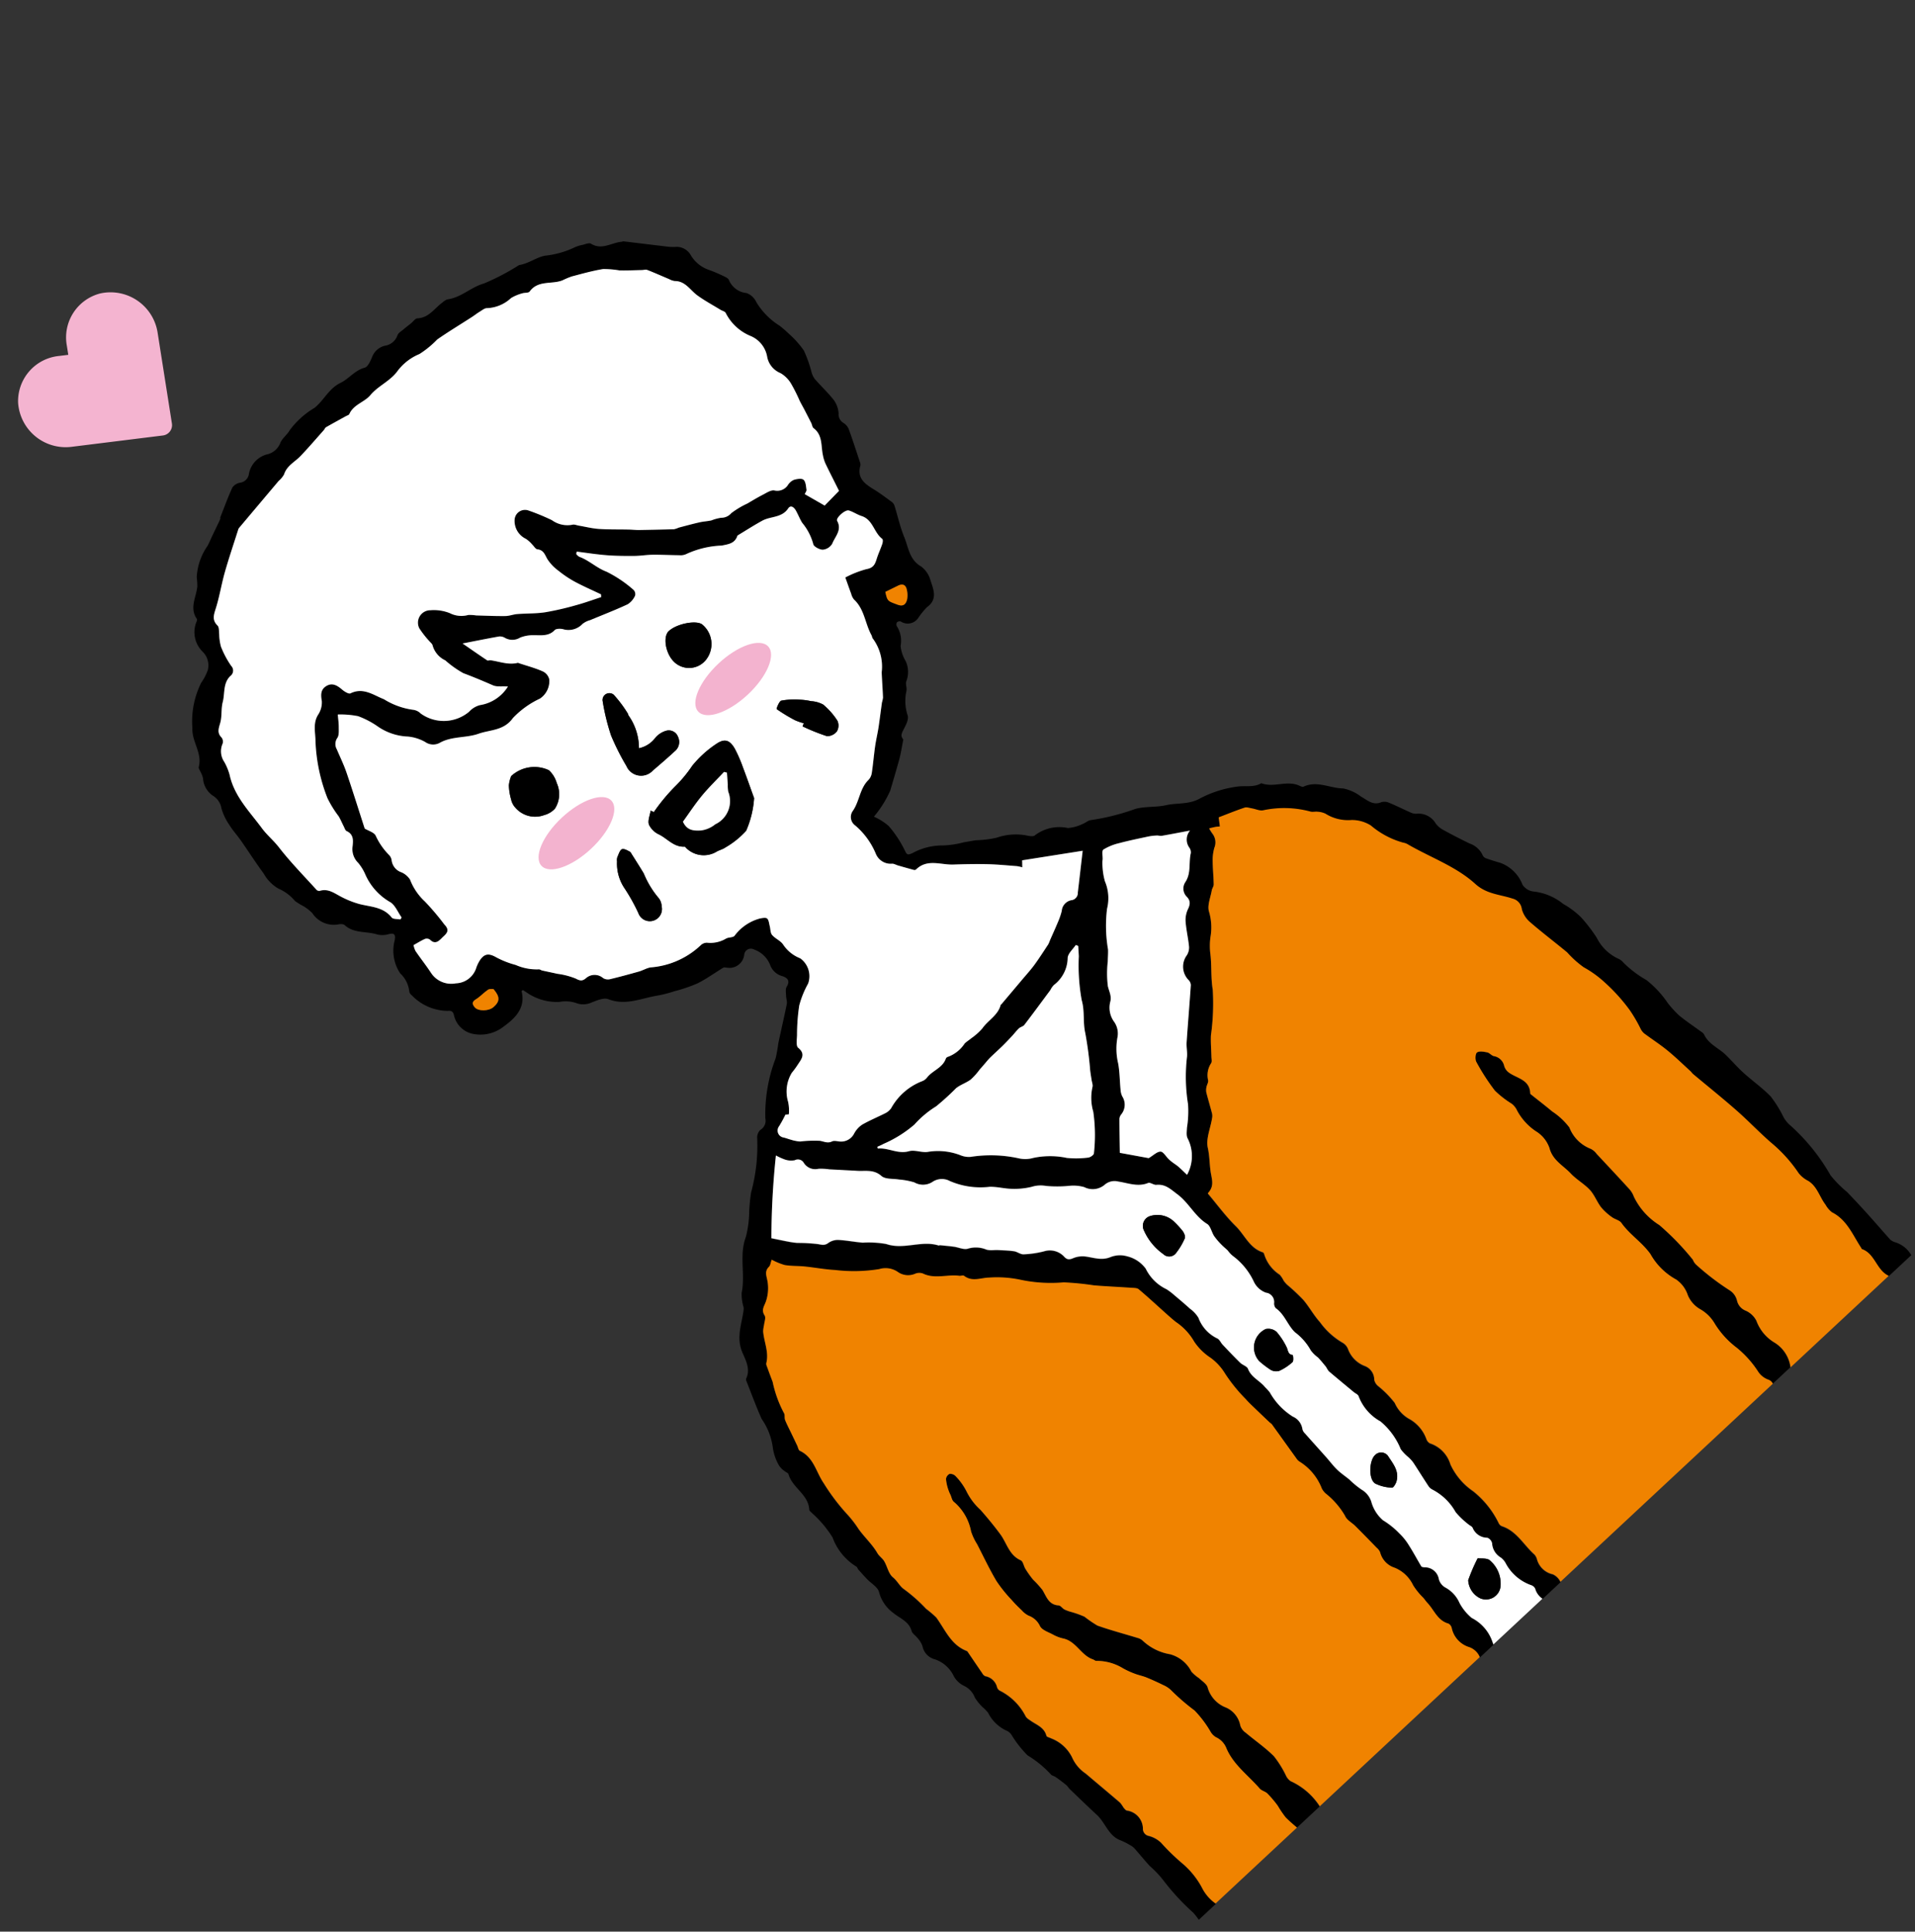 <svg xmlns="http://www.w3.org/2000/svg" width="147.103" height="148.371" viewBox="0 0 147.103 148.371">
  <rect x="0" y="0" width="147.103" height="148.371" fill="#333333" stroke="none"/>
  <g id="grandma" transform="translate(-842.526 -2545.892)">
    <path id="Icon_awesome-heart" data-name="Icon awesome-heart" d="M11.788,3.029a3.487,3.487,0,0,0-4.758.347l-.5.518-.5-.518a3.487,3.487,0,0,0-4.758-.347,3.661,3.661,0,0,0-.252,5.3l4.934,5.095a.8.8,0,0,0,1.155,0L12.038,8.33a3.659,3.659,0,0,0-.25-5.3Z" transform="translate(840.732 2576.018) rotate(-53)" fill="#f4b4d0"/>
    <g id="グループ_4727" data-name="グループ 4727" transform="translate(843.961 2598.157) rotate(-43)">
      <g id="グループ_4705" data-name="グループ 4705">
        <path id="パス_4161" data-name="パス 4161" d="M278.8,522.066a3.248,3.248,0,0,1,.143-2.123,1.7,1.7,0,0,0-.067-1.111,1.091,1.091,0,0,1,.033-1.036,1.29,1.29,0,0,0,.127-.95,19.6,19.6,0,0,1-.539-3.175,1.026,1.026,0,0,1,.071-.479,20.208,20.208,0,0,0-.066-3.711,5.243,5.243,0,0,1,.056-2.928,1.761,1.761,0,0,0,.141-.641c.015-1.236.013-2.473.009-3.71a1.261,1.261,0,0,0-.07-.6,2.869,2.869,0,0,1-.078-2.313,5.293,5.293,0,0,0-.126-1.8c-.083-.687-.2-1.37-.3-2.055-.006-.035-.01-.085.008-.106.717-.82.018-1.561-.113-2.337a.975.975,0,0,1,.086-.563.978.978,0,0,0-.058-1.1c-.106-.155-.072-.408-.18-.561-.152-.216-.36-.5-.577-.529-.157-.024-.484.284-.534.493a16.372,16.372,0,0,0-.464,2.593,7.573,7.573,0,0,0,.261,1.616,1.43,1.43,0,0,1-.019.53,4.419,4.419,0,0,0-.066,2.276,2.446,2.446,0,0,1-.118,1.658c-.467.87-.138,1.706-.135,2.549,0,.639.216,1.278.213,1.916,0,.521-.226,1.037-.279,1.562a4.277,4.277,0,0,0,.091,1.117c.048.284.266.57.231.83-.146,1.088.149,2.157,0,3.272a5.015,5.015,0,0,0,.112,2.776,2.356,2.356,0,0,1-.166,1.485,2.23,2.23,0,0,0-.054,1.392,3.022,3.022,0,0,1,.076,1.625,6.777,6.777,0,0,0-.025,2.514,7.854,7.854,0,0,1-.043,2.407,1.568,1.568,0,0,0,.136,1.016.6.6,0,0,1,.049.477h1.848A2.623,2.623,0,0,0,278.8,522.066Z" transform="translate(-214.87 -392.943)"/>
        <path id="パス_4162" data-name="パス 4162" d="M264.722,465.542c-.019-.922-.213-1.839-.291-2.762-.054-.639-.023-1.286-.056-1.928-.039-.762-.408-1.5-.146-2.287a.714.714,0,0,0-.028-.33c-.129-.685-.294-1.364-.383-2.054a8.3,8.3,0,0,1,.015-1.268,7.877,7.877,0,0,0,.006-2.415,8.215,8.215,0,0,1-.38-2.208.992.992,0,0,0-.07-.434,3.482,3.482,0,0,1-.126-2.34,12.027,12.027,0,0,0,.19-1.965,6.324,6.324,0,0,0-.3-1.68,4.377,4.377,0,0,0-.992-2.231,1.186,1.186,0,0,1-.294-.98,2.9,2.9,0,0,0-.095-2.4c-.19-.312-.371-.63-.54-.954a.488.488,0,0,1-.072-.349,1.722,1.722,0,0,0-.105-1.4q-.41-1.056-.765-2.133a1.761,1.761,0,0,1-.088-.76,1.536,1.536,0,0,0-.591-1.575,1.01,1.01,0,0,1-.264-.409c-.23-.537-.431-1.087-.676-1.617a.862.862,0,0,0-.4-.443c-.665-.24-.682-.84-.854-1.373a3.377,3.377,0,0,0-.577-1.4c-.736-.7-1.042-1.828-2.132-2.174-.071-.022-.132-.134-.162-.217-.371-1.016-1.577-1.258-2.032-2.193-.669-.145-1.026-.726-1.536-1.074a8.546,8.546,0,0,0-2.711-1.283c-.958-.232-1.5-.959-2.266-1.405-.683-.4-1.229-1.042-1.926-1.4a17.616,17.616,0,0,1-3.07-1.693c-.172-.138-.459-.123-.674-.219a3.093,3.093,0,0,1-1.032-.542,3.1,3.1,0,0,0-2.246-1.318c-.136,0-.3-.2-.4-.337a4.448,4.448,0,0,0-1.862-1.532,7.953,7.953,0,0,1-1.277-.926c-.268-.193-.552-.364-.828-.547a7.189,7.189,0,0,1-1.313-.9,4.76,4.76,0,0,0-2.1-1.167c-.451-.147-.413-.226-.287-.632a8.482,8.482,0,0,0,.352-2.147,4.631,4.631,0,0,0-.34-1.293,8.58,8.58,0,0,0,2.277-.605c.715-.425,1.44-.847,2.151-1.287.4-.246.762-.543,1.263-.9.035-.342.13-.407.637-.585.319-.113.736-.273.866-.533a3.564,3.564,0,0,1,1.22-1.45c.2-.134.292-.448.5-.55a1.967,1.967,0,0,0,1.022-1.181,2.793,2.793,0,0,1,.505-1.1,2.089,2.089,0,0,0,.826-1.32.311.311,0,0,1,.217-.2.305.305,0,0,1,.25.156.97.97,0,0,0,1.159.716,5.52,5.52,0,0,1,1.063-.149c1.03.129,1.289-.658,1.6-1.321a1.977,1.977,0,0,0,.2-1.276c-.308-1,.291-1.728.593-2.532s.749-1.543,1.118-2.319a.666.666,0,0,0,.008-.383c-.1-.525-.191-1.053-.335-1.567-.221-.785-.369-1.531.495-2.049a.508.508,0,0,0,.157-.226c.368-.8.744-1.6,1.087-2.409a1.026,1.026,0,0,0,.035-.647.771.771,0,0,1,.228-.786,1.991,1.991,0,0,0,.426-.979c.065-.731.013-1.473.036-2.21a1.635,1.635,0,0,1,.183-.56,9.62,9.62,0,0,0,.694-1.6,7.012,7.012,0,0,0,.04-1.681,9.736,9.736,0,0,0-.1-.981,5.443,5.443,0,0,1-.072-2.561,1.314,1.314,0,0,0-.075-1.012,1.634,1.634,0,0,1-.31-1.652c.063-.152-.053-.4-.126-.584a10.846,10.846,0,0,0-.455-1.014,2.6,2.6,0,0,1-.253-1.826,1.241,1.241,0,0,0-.486-1.281,4.154,4.154,0,0,1-.484-.516c-.7-.822-1.389-1.648-2.085-2.47-.034-.04-.1-.055-.14-.088-.617-.479-1.563-.545-1.817-1.494-.043-.16-.338-.262-.529-.369a2.652,2.652,0,0,0-.645-.3,6.93,6.93,0,0,1-2.048-1.071c-.544-.341-1.327-.412-1.924-.815a.2.2,0,0,0-.054-.016,17.87,17.87,0,0,1-2.9-.8c-.909-.473-2.012-.4-2.875-1.015a1,1,0,0,0-.429-.088c-.76-.1-1.579.16-2.26-.427-.122-.1-.391-.038-.592-.051-.255-.017-.509-.044-.763-.054-.218-.009-.482-.077-.649.017a1.207,1.207,0,0,1-1.261-.078,1.408,1.408,0,0,0-1.33-.018c-.294.132-.724.314-.944.2-.7-.372-1.474-.206-2.151-.414-.973-.3-1.861.116-2.783.039a6.443,6.443,0,0,0-2.56-.041c-.369.116-.8.063-1.15.2a1.439,1.439,0,0,1-1.3.017,1.914,1.914,0,0,0-2.107.081.786.786,0,0,1-.973.052.919.919,0,0,0-.683-.138c-.766.311-1.5.69-2.252,1.046-.031.014-.043.067-.073.081-.111.053-.227.1-.342.145l-1,.391c-.27.106-.533.234-.809.319a4.611,4.611,0,0,0-2.224,1.183,6.7,6.7,0,0,1-.456.554c-.623.553-1.579.781-1.729,1.8-.01.065-.13.133-.212.163a2.1,2.1,0,0,0-1.181,1.994,1.474,1.474,0,0,1-.658,1.286,4,4,0,0,1-1.051.375,6.629,6.629,0,0,0-2.863,2.077c-.756.726-.742,1.936-1.685,2.523-.089.056-.106.23-.152.351a1.944,1.944,0,0,1-.2.507,1.747,1.747,0,0,0-.341,1.57,1.386,1.386,0,0,1-.205,1.094,4.4,4.4,0,0,0-.42,1.343c-.1.5-.1,1.008-.174,1.51-.141,1-.327,2-.44,3a3.06,3.06,0,0,0,.033,1.625,3.452,3.452,0,0,1,.285,1.574,5.125,5.125,0,0,0,.205.736,3.378,3.378,0,0,1,.132.849,1.973,1.973,0,0,0,.89,2.01c.131.078.292.233.3.363.077.956.894,1.458,1.322,2.2a1.656,1.656,0,0,0,.642.592c.427.225.422.4.058.675a3.127,3.127,0,0,0-1.43,2.152,2.224,2.224,0,0,1-.439,1.494.424.424,0,0,0-.059.321,3.875,3.875,0,0,0,1.193,2.772c.278.208.269.362.1.638a1.869,1.869,0,0,0,.1,1.952,2.88,2.88,0,0,0,2.139,1.229c1.036.131,2.21.129,2.851-1.048.008-.015.065,0,.1,0,.011.008.035.015.04.029.022.07.031.143.056.211a4.1,4.1,0,0,0,1.36,2.34,2.613,2.613,0,0,1,.871.908,1.53,1.53,0,0,0,.855.793c.426.171,1,.362,1.172.711.621,1.29,1.906,1.672,2.953,2.377a9.336,9.336,0,0,0,1.155.629,11.757,11.757,0,0,0,1.731.779c.741.221,1.52.312,2.279.472.075.016.131.125.2.191a1.142,1.142,0,0,0,1.638.184.512.512,0,0,1,.84.227,2.053,2.053,0,0,1,.1,1.67,1.369,1.369,0,0,0,.074,1.272c.2.343.259.693-.3.848-.2.056-.351.3-.507.478-.141.159-.229.381-.394.5-.838.6-1.7,1.176-2.544,1.769a10.911,10.911,0,0,1-.923.694,11.959,11.959,0,0,0-3.727,2.837.813.813,0,0,1-.879.383.8.8,0,0,0-.614.3,13.661,13.661,0,0,1-3.189,2.732,13.482,13.482,0,0,0-1.115.985,8.074,8.074,0,0,1-1.508,1.238c-1.352.673-1.982,2.087-3.166,2.922a3.47,3.47,0,0,0-.637.9,1.043,1.043,0,0,1-.192.2c-.833.673-1.828,1.126-2.249,2.283-.215.593-.4,1.37-1.158,1.668-.069.027-.113.146-.146.231-.37.944-.763,1.88-1.094,2.838a5.017,5.017,0,0,1-.861,2.182,3.73,3.73,0,0,0-.609,1.375,1.539,1.539,0,0,0,.029.6c.012.125.1.278.049.369-.495.966.067,2.169-.69,3.076-.056.068-.019.216-.024.327a8.4,8.4,0,0,1-.121,2.454,4.4,4.4,0,0,0-.19,2.882c.026.075-.039.178-.042.269-.009.323-.015.646-.012.968,0,.469.191,1.035-.007,1.386a2.866,2.866,0,0,0-.292,1.907c.083.653.44,1.289.087,1.979-.1.193-.013.475-.04.715a1.841,1.841,0,0,1-.141.7,1.3,1.3,0,0,0,.014,1.419,2.492,2.492,0,0,1,.162,1.932,1.768,1.768,0,0,0,.077,1.069,1.645,1.645,0,0,1-.012,1.225,4.059,4.059,0,0,0-.067.9,3.389,3.389,0,0,1,.018.642,2.96,2.96,0,0,0,.137,2.063.98.98,0,0,1,.006.479,8.47,8.47,0,0,0-.158,1.92,8.208,8.208,0,0,1,.313,2.275c-.017.132.1.275.131.419.068.328.129.658.174.989.02.143-.021.294-.013.44.053.95.1,1.9.172,2.848.071.894-.454,1.785,0,2.681a4.919,4.919,0,0,1,.265.711,1.393,1.393,0,0,1,.091.44c-.013.6-.057,1.194-.064,1.792a8.048,8.048,0,0,1,.016,1.524,18.068,18.068,0,0,0-.017,3.415,5.949,5.949,0,0,1-.062.673h1.79a3.311,3.311,0,0,1,.077-1.66,6.412,6.412,0,0,0,.158-2.312,16.267,16.267,0,0,1-.115-2.309,2.137,2.137,0,0,0-.336-1.021.556.556,0,0,1,.009-.686,1.426,1.426,0,0,0,.089-1.89c-.065-.079-.043-.243-.037-.366a2.777,2.777,0,0,0,.062-.437c-.129-1.151-.274-2.3-.409-3.449a2.9,2.9,0,0,1,.086-1.616,2.966,2.966,0,0,0-.177-2.151c-.045-.136-.18-.314-.135-.4.339-.627-.021-1.192-.117-1.779a.939.939,0,0,1-.037-.38,4.47,4.47,0,0,0-.1-2.821.449.449,0,0,1,.017-.32,1.14,1.14,0,0,0-.079-1.258.5.5,0,0,1-.012-.314c.1-.65.2-1.3.3-1.949a.2.2,0,0,0,0-.11c-.582-1.173-.1-2.328.037-3.493a8.739,8.739,0,0,0-.117-1.021,12.11,12.11,0,0,0-.223-2.3c-.069-.344.069-.774.009-1.206s.251-.9.353-1.355c.058-.259-.019-.548.04-.806.18-.778.106-1.576.207-2.342a8.49,8.49,0,0,0,.134-1.524,15.913,15.913,0,0,1,.308-2.881c.15-1.019.8-1.976.356-3.072-.045-.109.081-.287.127-.434q.159-.5.316-1.007c.111-.354.207-.715.342-1.06.065-.166.279-.295.3-.456a9.043,9.043,0,0,1,1-2.34c.163-.4.333-.8.5-1.2a.394.394,0,0,1,.119-.179c.734-.472.982-1.313,1.492-1.955a2.688,2.688,0,0,1,.372-.3c.191-.166.5-.314.541-.512.095-.5.447-.532.8-.717a3.167,3.167,0,0,0,1.16-1.062c.227-.353.331-.714.836-.728.15,0,.3-.14.523-.255a4.963,4.963,0,0,0,.449.982c.307.406.707.741,1.044,1.126.519.594.987,1.235,1.532,1.8a12.173,12.173,0,0,0,2.518,2.253,1.664,1.664,0,0,1,.9,1.133,1.359,1.359,0,0,0,.877,1.009.828.828,0,0,1,.447.388c.36.953,1.329,1.317,1.924,2.038.081.1.255.161.272.26.132.77.817.968,1.305,1.4a8.677,8.677,0,0,1,1.636,1.743,11.238,11.238,0,0,0,2.313,2.441,21.75,21.75,0,0,1,1.546,1.757c.641.7,1.309,1.383,1.96,2.08.135.145.326.306.346.478.114.945.181,1.9.269,2.843.029.313.059.627.105.937a4.551,4.551,0,0,1,0,2.075,4.416,4.416,0,0,0,.072,1.749,4.167,4.167,0,0,1-.012,1.661,12.434,12.434,0,0,0-.174,2.514c-.013.329.013.66.03.99.027.527.06,1.053.092,1.579a1.246,1.246,0,0,1,.026.217c-.135,1.069-.276,2.139-.411,3.208a.777.777,0,0,0,.009.331,4.213,4.213,0,0,1-.163,2.7,1.512,1.512,0,0,0-.04.44,6.068,6.068,0,0,1-.083,2.306c-.12.311.035.724.047,1.092.028.787.047,1.574.063,2.361a.88.88,0,0,1-.048.427,1.678,1.678,0,0,0,.016,1.634,2.7,2.7,0,0,1,.116,1.933,5.105,5.105,0,0,0-.087,1.241c-.01.178-.035.355-.036.533,0,.747-.359,1.508.1,2.242a.532.532,0,0,1-.041.4,1.956,1.956,0,0,0-.035,1.995,1.377,1.377,0,0,1,.078,1.126h1.429a.867.867,0,0,1,.04-.111,3.235,3.235,0,0,0,.128-2.517,3.876,3.876,0,0,1,.1-1.485,2.464,2.464,0,0,0,.006-1.623,1.051,1.051,0,0,1,.079-.793,1.087,1.087,0,0,0-.185-1.416c-.062-.06-.143-.163-.129-.228.123-.6.286-1.195.4-1.8a4.517,4.517,0,0,0,.093-1.193,6.321,6.321,0,0,0-.233-1.6,2.893,2.893,0,0,1,.324-1.668,1.652,1.652,0,0,0,.079-1.171,6.82,6.82,0,0,1-.157-1.2c-.053-.4-.149-.8-.169-1.2-.022-.431.027-.866.038-1.3.02-.808.03-1.616.052-2.423a.679.679,0,0,1,.076-.367,1.247,1.247,0,0,0,.121-1.219,5.2,5.2,0,0,1-.022-2.569,4.822,4.822,0,0,0,.006-.55c.042-.632-.264-1.255,0-1.906.08-.2-.1-.493-.117-.747-.03-.643-.035-1.286-.041-1.931,0-.214.1-.458.026-.639a2.858,2.858,0,0,1,.024-2.152,2.358,2.358,0,0,0,0-.953c-.042-.527-.106-1.052-.17-1.576a4.764,4.764,0,0,0-.128-.745,3.389,3.389,0,0,1-.091-2.242,2.484,2.484,0,0,0-.387-1.656,1.986,1.986,0,0,0-1-.848c-.673-.26-.947-.834-1.35-1.325a1.874,1.874,0,0,0-.779-.56c-.291-.105-.433-.216-.439-.531a1.493,1.493,0,0,0-.855-1.387,7.445,7.445,0,0,1-1.3-.9c-.181-.154-.215-.468-.371-.666-.252-.319-.547-.6-.83-.9-.219-.228-.522-.41-.656-.679a2.09,2.09,0,0,0-.985-.994c-.289-.148-.442-.552-.669-.832s-.469-.547-.707-.817c-.024-.026-.078-.031-.093-.058-.684-1.21-2.2-1.567-2.864-2.827a7.674,7.674,0,0,0-1.253-1.311c-.418-.458-.781-.968-1.212-1.413a1.252,1.252,0,0,0-.712-.367c-.353-.033-.472-.221-.658-.474a13.347,13.347,0,0,0-1.1-1.151,5.953,5.953,0,0,1-.449-.554c-.243-.33-.477-.666-.766-1.072a61.343,61.343,0,0,1,4.589-4.413,4.406,4.406,0,0,0,.3.719,1.454,1.454,0,0,0,.509.538.52.52,0,0,1,.364.644,1.041,1.041,0,0,0,.522,1.08,4.246,4.246,0,0,1,.567.587c.5.516,1,1.029,1.49,1.546.443.463,1.026.774,1.1,1.568.04.4.527.756.812,1.133a5.4,5.4,0,0,1,.7.95,1.339,1.339,0,0,0,1.013.918,1.294,1.294,0,0,1,1.056.873,5.925,5.925,0,0,0,1.911,2.388c.438.378.751.9,1.17,1.3a5.556,5.556,0,0,0,1.209.918,2.3,2.3,0,0,1,.861.71,9.729,9.729,0,0,0,1.277,1.184,3.063,3.063,0,0,1,.8.873,1.423,1.423,0,0,0,1.314.943,1.153,1.153,0,0,1,.889.528c.474.595.8,1.349,1.608,1.648.161.061.2.407.358.532.56.431.572.982.691,1.64.2,1.086-.175,2.15.115,3.215.083.3-.179.693-.241,1.051a4.907,4.907,0,0,0-.039.853c0,.227.039.453.047.68a2.153,2.153,0,0,0,0,.551,5.193,5.193,0,0,1-.177,2.592,1.652,1.652,0,0,0,.113,1.219.718.718,0,0,1-.07,1,.536.536,0,0,0-.189.389c.176.821-.237,1.605-.18,2.37a4.4,4.4,0,0,1-.066,1.842,2.593,2.593,0,0,0,.035.768c0,.319-.019.639-.042.957a2.243,2.243,0,0,0-.072.38c.095.829.205,1.657.312,2.485.021.161.113.353.056.477a3.711,3.711,0,0,0-.093,2.567,5.427,5.427,0,0,1-.317,2.624,3.4,3.4,0,0,0,.014.864,2.875,2.875,0,0,1-.008.531c-.12.709-.263,1.415-.381,2.125a.818.818,0,0,0,.049.436,4.314,4.314,0,0,1,.114,2.452,6.141,6.141,0,0,0,.077,1.348c.012.144.1.3.056.427a1.221,1.221,0,0,0,.309,1.327.6.6,0,0,1-.026.56,1.358,1.358,0,0,0-.259,1.25,1.379,1.379,0,0,1-.04.652,3.542,3.542,0,0,0,.293,2.482.538.538,0,0,1,.055.413,1.377,1.377,0,0,0-.125.95h1.894a1.2,1.2,0,0,0-.033-.829,1.612,1.612,0,0,1-.09-1.694.891.891,0,0,0,.094-.374c-.106-1.1.238-2.248-.344-3.3a.469.469,0,0,1-.014-.356,7.078,7.078,0,0,0,.232-3.107,5.07,5.07,0,0,1,.125-2.7,2.432,2.432,0,0,0-.044-2.258.591.591,0,0,1,.014-.409,2.885,2.885,0,0,0,.084-2.1,2.637,2.637,0,0,1,.041-1.61,7.7,7.7,0,0,0-.053-1.84.863.863,0,0,1,.11-.526,1.13,1.13,0,0,0,.187-1.29,2.212,2.212,0,0,1-.061-1.782.963.963,0,0,0,.049-.645,5.649,5.649,0,0,1-.2-2.382c.009-.706.2-1.41.23-2.117a15.178,15.178,0,0,0-.113-1.679,2.23,2.23,0,0,1,.014-.426,2,2,0,0,0,.091-.543,2.875,2.875,0,0,1,.213-1.983.2.2,0,0,0,.008-.163c-.521-.933-.1-1.921-.146-2.878-.047-1.09.086-2.187.142-3.31.689-.047.9-.447,1.2-.918.354-.561.833-1.034,1.19-1.639s1.153-.948,1.753-1.411a.966.966,0,0,0,.271-.273c.27-.494.517-1,.788-1.494a1.031,1.031,0,0,1,.289-.3c.146-.111.368-.162.456-.3a1.662,1.662,0,0,1,1.063-.8c.136-.033.239-.218.349-.342.362-.408.7-.841,1.086-1.223a17.791,17.791,0,0,0,2.505-2.48c.516-.776,1.183-1.373,1.716-2.1a5.024,5.024,0,0,1,.9-.966,4.285,4.285,0,0,0,1.261-1.508c.212-.449.822-.715,1.263-1.051.13-.1.328-.125.431-.241.4-.445.759-.925,1.164-1.365a3.433,3.433,0,0,1,.791-.657,1.094,1.094,0,0,0,.633-.909,4.053,4.053,0,0,1,.088-.451c.147.085.3.167.442.256.076.047.143.107.26.2l.41-.575c.681.277,1.331.523,1.961.811.16.073.262.281.38.435.176.23.294.548.522.687a7.724,7.724,0,0,1,2.593,2.551c.093.15.276.241.391.381a1.63,1.63,0,0,1,.342.525,3.244,3.244,0,0,0,1.131,1.72,2.729,2.729,0,0,1,.8,1.32,6.484,6.484,0,0,0,.921,2.663.992.992,0,0,1,.173.347c.58,1.915,1.546,3.742,1.712,5.742.1,1.18.837,1.883,1.326,2.781a.936.936,0,0,1-.029,1.067,1.982,1.982,0,0,0-.222,1.149c.128,1.226.344,2.443.5,3.666a7.7,7.7,0,0,0,.15,1.7,8.288,8.288,0,0,1,.388,1.97,13.85,13.85,0,0,1-.047,2.845,11.433,11.433,0,0,1-.363,1.608,1.163,1.163,0,0,0-.05.438c.132.737.317,1.466.42,2.206.107.773.143,1.556.206,2.334.008.11-.018.223,0,.332.177,1.433.388,2.863.531,4.3.121,1.205.131,2.421.255,3.626a11.033,11.033,0,0,1-.05,3.178,2.21,2.21,0,0,0,.133.922c.216.791-.2,1.494-.274,2.245a1.906,1.906,0,0,0-.035.767c.442,1.2-.017,2.335-.216,3.488-.009.055-.042.123-.021.163.484.934-.3,1.944.084,2.884h2.39a2.145,2.145,0,0,0-.231-1.575.924.924,0,0,1-.134-.415c.012-.86.053-1.719.066-2.578q.018-1.172,0-2.345a8.719,8.719,0,0,1-.052-1.805,15.334,15.334,0,0,0,.337-5.092,2.335,2.335,0,0,1,.088-.706A8.939,8.939,0,0,0,264.722,465.542ZM242.745,391.8a1.789,1.789,0,0,1-.5.579c-.295.2-.593.243-.81-.189-.375-.744-.4-.734-.023-1.371l1.036.315C242.811,391.242,242.941,391.472,242.745,391.8Zm-47.25-11.028a7.075,7.075,0,0,1-.62-1.322c-.2-.555-.282-1.167-.9-1.462a.292.292,0,0,1-.121-.225c.022-1.452-.019-2.91.113-4.353.061-.668-.029-1.332.045-1.967.182-1.585.117-3.237.982-4.691a4.352,4.352,0,0,0,.381-1.022,1.448,1.448,0,0,1,.865-1.1.517.517,0,0,0,.257-.4c-.018-.527.34-.672.711-.9.443-.276.765-.743,1.206-1.023.585-.371.988-1.053,1.8-1.07a.51.51,0,0,0,.575-.517,7.2,7.2,0,0,1,.435-1.625,3.815,3.815,0,0,1,.534-.768c.136-.193.384-.4.376-.588-.024-.582.3-.781.751-1.032.835-.467,1.595-1.067,2.415-1.563.981-.593,1.993-1.136,2.992-1.7a.445.445,0,0,1,.15-.065q2.35-.287,4.7-.567a1.835,1.835,0,0,0,.653-.086c.616-.35,1.261-.129,1.894-.168.888-.054,1.773-.153,2.658-.236.09-.008.186-.066.266-.047.564.131,1.126.277,1.689.417.108.027.239.1.321.064.736-.317,1.462.126,2.157.041.914-.112,1.773.228,2.712.084a4.023,4.023,0,0,1,2.212.179,7.433,7.433,0,0,0,1.758.113c1.048.15,2.085.369,3.128.555.234.042.473.058.706.108.211.045.481.056.612.191a2.87,2.87,0,0,0,1.878.687,3.345,3.345,0,0,1,.863.317c.184.081.371.319.519.29,1.079-.209,1.6.764,2.423,1.089a6.432,6.432,0,0,1,.727.267c.728.392,1.467.77,2.153,1.229a7.145,7.145,0,0,1,.845.93c.413.4.855.777,1.285,1.163.1.093.253.163.309.278.263.548.5,1.11.748,1.664a1.192,1.192,0,0,0,.21.39c.6.56.388,1.315.519,1.992s.358,1.345.544,2.016c.042.154.167.326.129.454a3.739,3.739,0,0,0,.214,2.651,2.122,2.122,0,0,1-.2,2.015,1.689,1.689,0,0,0-.088,1.586,2.267,2.267,0,0,1,.045,1.134,12.89,12.89,0,0,1-.415,1.42c-.079.265-.141.535-.214.8-.1.353-.193.7-.3,1.055-.041.142-.163.289-.141.415.157.878-.516,1.373-.89,2.007a2.917,2.917,0,0,0-.292.591c-.248.8-.477,1.6-.673,2.259l-1.577.074-.521-1.686c.111-.05.27-.07.33-.159.154-.223.379-.49.355-.715-.02-.191-.328-.394-.552-.5a1.039,1.039,0,0,0-.6-.02.976.976,0,0,1-1.052-.414c-.175-.215-.569-.269-.876-.357-.435-.124-.879-.213-1.32-.315a6.748,6.748,0,0,0-1.4-.3,1.022,1.022,0,0,1-.828-.278,3.418,3.418,0,0,0-.681-.358c-.263-.158-.5-.359-.765-.513-.475-.276-.962-.532-1.447-.792a1.846,1.846,0,0,1-.348-.157q-1.013-.884-2.007-1.789c-.2-.184-.38-.4-.577-.586-.54-.525-1.106-1.027-1.62-1.577-.354-.38-.639-.824-.956-1.239-.1-.132-.177-.315-.311-.383a2.029,2.029,0,0,1-.911-1.326,16.535,16.535,0,0,0-.814-1.781.8.8,0,0,0-1.241-.22,1.52,1.52,0,0,0-.388,1.677,2.357,2.357,0,0,1,.058.666c.011.18-.052.42.04.529.313.366.141.684.049,1.066a3.365,3.365,0,0,0,.01,1.226,8.371,8.371,0,0,0,.344,1.483c.239.707.539,1.394.813,2.089l-.136.164c-.606-.283-1.225-.541-1.815-.854a22.176,22.176,0,0,1-2.126-1.229c-.589-.4-1.1-.915-1.661-1.361-.242-.193-.549-.308-.775-.515-.552-.5-1.077-1.039-1.609-1.565a3.168,3.168,0,0,0-.422-.439,1.949,1.949,0,0,1-.932-1.059,3.292,3.292,0,0,0-.936-1.184.955.955,0,0,0-1.575.431,7.258,7.258,0,0,0-.109,1.23c-.011.146.026.325-.044.434a1.8,1.8,0,0,0-.066,1.5,7.693,7.693,0,0,0,.34,1.66c.367.737.7,1.482,1.03,2.237.129.3.459.513.779.852a3.1,3.1,0,0,1-2.553-.426,1.706,1.706,0,0,0-.945-.193,3.026,3.026,0,0,1-2.816-2.434,1,1,0,0,0-.23-.605,5.671,5.671,0,0,1-1.088-2.123c-.366-.767-.523-1.769-1.57-2.084-.15-.044-.251-.428-.277-.665-.052-.478-.168-.9-.694-1.012s-.78.2-1.053.617a1.719,1.719,0,0,1-.939.569c-.743.212-1.075.877-1.528,1.363a13.294,13.294,0,0,0-2.295,3.808,8.309,8.309,0,0,0-.32,1.6c-.059.28-.163.551-.241.829-.04.141-.131.313-.086.425.221.553-.1.859-.464,1.169a1.473,1.473,0,0,0-.552,1.217,3.606,3.606,0,0,1-.189.976,4.568,4.568,0,0,0-.083,2.868c.153.426-.086.993-.147,1.5l-.168.056c-.138-.189-.408-.389-.392-.565C196.712,382.2,195.982,381.551,195.495,380.773Zm2.143,12.843c-.469-.017-1.07-.552-1.053-.962.011-.286.092-.483.481-.4s.8.035,1.188.1c.151.024.277.2.339.25C198.559,393.409,198.3,393.64,197.638,393.616Zm13.655,25.991a1.123,1.123,0,0,1-1.287-.385c-.106-.124-.22-.289-.361-.33-.365-.107-.454-.414-.653-.671a9.551,9.551,0,0,0-1.15-1,2.942,2.942,0,0,1-.421-.579c-.111-.168-.193-.356-.308-.521a.541.541,0,0,1,.353-.858,9.907,9.907,0,0,0,.955-.316l.214.158a3.141,3.141,0,0,0,.612-.743,2.769,2.769,0,0,1,1.725-1.433,6.458,6.458,0,0,0,.834-.162c.475-.113.938-.181.837-.91-.031-.225.358-.532.592-.764a15.016,15.016,0,0,1,1.686-1.558,7.232,7.232,0,0,1,1.645-.764,1.689,1.689,0,0,0,.879-1.831,2.8,2.8,0,0,1-.241-1.659c.065-.357-.134-.755-.116-1.13.01-.214.224-.415.336-.627.1-.183.263-.382.244-.556-.015-.142-.249-.277-.408-.382a3.589,3.589,0,0,0-2.331-.353c-.2.012-.4-.241-.625-.291a2.342,2.342,0,0,1-1.279-.764.688.688,0,0,0-.506-.186,6.3,6.3,0,0,1-3.969-1.392c-.261-.166-.585-.229-.863-.372-.69-.353-1.377-.713-2.051-1.1a.694.694,0,0,1-.3-.407,1,1,0,0,0-.984-.892c-.35-.022-.46-.164-.578-.509a5.732,5.732,0,0,0-.786-1.238c-.223-.329-.456-.651-.68-.98-.052-.075-.063-.2-.129-.241a4.009,4.009,0,0,1-1.07-1.463,6.818,6.818,0,0,1-.688-1.435c-.189-.612-.447-.841-1.064-.7a2.9,2.9,0,0,0-.569.214,1.7,1.7,0,0,1-2-.176,1.855,1.855,0,0,1-.853-1.846c.12-.69.174-1.391.281-2.083a1.591,1.591,0,0,1,.2-.433c.373.093.685.149.978.256a.422.422,0,0,1,.23.306c.021.571.459.531.8.519.366-.012.824.069.8-.61a19.072,19.072,0,0,0,.112-2.341,4.469,4.469,0,0,1,.315-2,1.509,1.509,0,0,0-.1-.847,1.119,1.119,0,0,1,.077-1.2.72.72,0,0,0,.132-.416,5.1,5.1,0,0,1,.254-1.779c.1-.275-.154-.683-.238-.995.636-1.358,1.293-2.724,1.915-4.106.262-.581.447-1.2.667-1.795a.818.818,0,0,1,.627-.619c.247-.056.458-.333.653-.54.22-.234.4-.5.6-.752a6.846,6.846,0,0,1,1.054,1.159,6.664,6.664,0,0,1,.574,1.65,4.363,4.363,0,0,0,1.153,2.1,3.315,3.315,0,0,1,.691,1.22,1.057,1.057,0,0,0,.755.8c1.044.246,1.732,1.115,2.67,1.524.878.383,1.574,1.158,2.757.921a6.812,6.812,0,0,1,2.532.323,1.625,1.625,0,0,0,1.53-.582.907.907,0,0,0,.056-.8c-.25-.585-.594-1.13-.9-1.691-.017-.033-.029-.079-.057-.094-.648-.356-.946-1.02-1.384-1.561-.057-.07-.188-.109-.2-.181-.177-.755-.339-1.513-.5-2.238.843.527,1.637,1.012,2.417,1.519a.745.745,0,0,1,.261.394,1.142,1.142,0,0,0,.86.772,2.636,2.636,0,0,1,.9.584c.421.385.765.847,1.44.808.162-.01.381.2.5.357a1.481,1.481,0,0,0,1.388.754,1.609,1.609,0,0,1,.623.186c.982.363,1.955.756,2.951,1.079a1.555,1.555,0,0,0,.859-.1.468.468,0,0,0,.216-.4,9.451,9.451,0,0,0-.567-2.446c-.365-.738-.384-1.553-.751-2.266a.834.834,0,0,1-.021-.315l.151-.106c.495.592.97,1.2,1.491,1.77.478.522.994,1.01,1.515,1.489.351.322.756.584,1.107.906.5.458.969.95,1.462,1.415a1.014,1.014,0,0,0,.459.3,7.1,7.1,0,0,1,2.43,1.379c.452.274.831.558,1.367.284.017-.009.036-.024.051-.022.725.153,1.455.284,2.172.468s1.23.863,2.084.665c.36-.083.39.26.322.536-.083.337-.214.662-.284,1a4.3,4.3,0,0,1-.492,1.778c-.109.154.052.644.24.816a.942.942,0,0,0,.843.159c.532-.257,1.273-.237,1.475-1.026.063-.246,1.053-.223,1.2.029.18.305.253.673.427.983.448.8-.179,1.57-.038,2.36.014.079-.145.223-.254.282-.346.189-.716.335-1.06.527-.376.211-.67.382-1.144.072a7.855,7.855,0,0,0-1.638-.646c-.207.48-.37.847-.523,1.219a1.146,1.146,0,0,0-.145.471c.085,1.093-.639,1.935-.886,2.923-.022.089-.1.171-.1.256A3.628,3.628,0,0,1,237,395.149c-.419.495-.827,1-1.25,1.49a2.343,2.343,0,0,1-.312.216c-.5.4-.984.815-1.485,1.211-.381.3-.789.566-1.166.87-.538.435-1.052.9-1.595,1.332a1.006,1.006,0,0,1-.557.233c-.954.013-1.638.74-2.53.923a.8.8,0,0,0-.613.943,5.734,5.734,0,0,1-.327,2.672,1.234,1.234,0,0,0,.388,1.4c.117.094.162.275.246.413.219.365.438.73.664,1.09a.194.194,0,0,0,.14.083c1.2-.033,1.621,1.037,2.347,1.669.662.576,1.318,1.162,1.945,1.775.541.528,1.039,1.1,1.552,1.652a3.2,3.2,0,0,1,.239.348l.36-.4,3.9,2.633c-.873.742-1.664,1.417-2.458,2.089a.564.564,0,0,1-.788.082.911.911,0,0,0-1.086.116,5.6,5.6,0,0,1-.85.447c-.451.206-.911.395-1.366.591a1.957,1.957,0,0,1-.3.132c-.623.15-1.245.311-1.874.43-.486.092-.983.129-1.476.189q-1.192.145-2.385.287c-.036,0-.082-.01-.109.007-.694.437-1.5.193-2.239.351a4.59,4.59,0,0,1-1.14-.022c-.22-.01-.442-.061-.661-.053a2.617,2.617,0,0,1-1.618-.122.26.26,0,0,0-.216-.021c-.668.36-1.364-.021-2.042.081a.858.858,0,0,1-.488-.052,4.619,4.619,0,0,0-3.141-.106,1.208,1.208,0,0,1-.545-.007c-.653-.185-1.291-.431-1.95-.584A1.885,1.885,0,0,0,211.292,419.607Zm12.417,13.687c-.082.083-.413.037-.541-.063a7.2,7.2,0,0,1-1.217-1.1,6.212,6.212,0,0,0-1.883-1.757,2.242,2.242,0,0,1-.859-.768,10.019,10.019,0,0,0-2.615-2.58,1.685,1.685,0,0,1-.472-.605,4.764,4.764,0,0,0-1.689-1.929c-.378-.276-.6-.8-1-1.009-.794-.407-.966-1.293-1.613-1.785l.066-.12c.168.053.333.121.5.159a9.268,9.268,0,0,0,2.75.534,7.525,7.525,0,0,1,2.169.114,19.527,19.527,0,0,0,2.071.027c.433.03.852.237,1.286.282a5.063,5.063,0,0,0,1.021-.093l.537-.056c.237-.024.473-.061.71-.068.425-.012.851,0,1.276-.008.356-.009.711-.033,1.067-.058.258-.018.516-.067.774-.067.162,0,.333.115.486.089,1.1-.184,2.189-.391,3.283-.593a1.537,1.537,0,0,1,.472-.1,2.659,2.659,0,0,0,2.2-.815c.269-.223.742-.2,1.123-.287l.083.184c-.169.2-.336.407-.507.609a14.932,14.932,0,0,0-2.135,2.612c-.406.8-1.1,1.3-1.527,2.043a28.294,28.294,0,0,1-1.687,2.362c-.141.195-.273.4-.409.594-.1.152-.177.356-.321.447a3.768,3.768,0,0,0-1.259,1.435A12.569,12.569,0,0,1,223.709,433.294ZM245.1,421.111a.613.613,0,0,1-.2.382c-.631.419-1.019,1.153-1.835,1.345a.889.889,0,0,0-.68.916c0,.429-.23.6-.6.746a1.936,1.936,0,0,0-.772.573c-.4.5-.719,1.067-1.11,1.577a1.117,1.117,0,0,1-.574.374,1.468,1.468,0,0,0-1.206,1.5.6.6,0,0,1-.135.384c-1.072,1-2.162,1.987-3.232,2.991-.268.251-.461.584-.732.83a13.2,13.2,0,0,0-2.44,2.732,8.007,8.007,0,0,1-1.29,1.261c-.194.193-.452.39-.518.63a2.977,2.977,0,0,1-1.948,2.019c-.022-.328-.031-.624-.063-.917-.021-.2-.075-.39-.109-.585a3.017,3.017,0,0,1-.039-.355c-.015-.289.087-.7-.063-.837-.2-.187-.6-.163-1.005-.251l-1.347-1.815c.511-.564,1.138-1.264,1.779-1.951a.707.707,0,0,1,.353-.138,1.182,1.182,0,0,0,.964-.956,1.355,1.355,0,0,1,.26-.468c.412-.537.88-1.037,1.242-1.605a4.846,4.846,0,0,1,1.351-1.514,1.558,1.558,0,0,0,.594-1,1.834,1.834,0,0,1,.874-1.378c.356-.245.447-.637.645-.98a8.005,8.005,0,0,1,1.287-1.39c.214-.221.445-.427.644-.661a10.716,10.716,0,0,1,2.077-2.338,3.343,3.343,0,0,0,1.321-1.66,5.315,5.315,0,0,1,.849-1.19,1.4,1.4,0,0,1,.163-.15c.189-.183.4-.542.559-.517a4.056,4.056,0,0,1,1.227.468c.676.36,1.33.761,1.988,1.154a4.3,4.3,0,0,1,.513.377c.1.081.165.209.271.277.591.385,1.189.759,1.875,1.194A1.06,1.06,0,0,0,245.1,421.111Z" transform="translate(-188.087 -350.391)"/>
        <path id="パス_4163" data-name="パス 4163" d="M205.2,519.665a1.053,1.053,0,0,1,.036-.562,7.917,7.917,0,0,0,.333-1.707c-.033-.936-.242-1.864-.354-2.8a1.058,1.058,0,0,1,.071-.683,1.888,1.888,0,0,0,.1-1.851,2.323,2.323,0,0,1,.052-1.983c.146-.248.031-.658.013-.993a3.044,3.044,0,0,1-.086-.766,2.6,2.6,0,0,0-.286-2.091,4.032,4.032,0,0,1-.826-2.169.937.937,0,0,0-.156-.468c-.531-.928-1.1-1.833-1.6-2.782a8.953,8.953,0,0,1-.262-1.178,7.5,7.5,0,0,0-.52-1,3.034,3.034,0,0,1-.229-.459c-.056-.173-.008-.418-.113-.53-.525-.559-.22-1.124-.1-1.711a7.63,7.63,0,0,0,.015-1.072,8.04,8.04,0,0,1,.134-1.006c.048-.249.264-.545.186-.727-.386-.9.12-1.691.217-2.53.093-.8.141-1.607.165-2.412a4.723,4.723,0,0,1,.168-1.723,4.762,4.762,0,0,0,.2-1.458.578.578,0,0,0-.218-.461.5.5,0,0,0-.475.1,3.457,3.457,0,0,0-.429.724,2.959,2.959,0,0,0-.147.4c-.065.187-.2.385-.177.56a3.933,3.933,0,0,1-.587,2.581,4.441,4.441,0,0,0-.328,1.034c-.289,1.022-.613,2.036-.84,3.071a10.773,10.773,0,0,0-.138,1.846c-.016.38,0,.761.024,1.141a1.676,1.676,0,0,0,.107.649,1.543,1.543,0,0,1,.088,1.191c-.086.331.154.756.282,1.126a3.031,3.031,0,0,0,.369.764c.6.835.12,1.89.585,2.747.044.081.045.2.106.253a3.862,3.862,0,0,1,1.112,1.812,6.158,6.158,0,0,0,.385.935c.135.278.322.531.453.812.2.424.377.859.543,1.3a2.048,2.048,0,0,1,.174.694,16.347,16.347,0,0,0,.257,2.385,8.416,8.416,0,0,1-.223,2.075,1.178,1.178,0,0,0,.027.55,1.556,1.556,0,0,1,.006,1.168c-.472,1.307-.189,2.665-.239,4-.009.228.164.458.173.692a8.6,8.6,0,0,1-.058,1.218,8.166,8.166,0,0,0-.167,1.071c.011.383.054.771.1,1.169h2.387A5.241,5.241,0,0,0,205.2,519.665Z" transform="translate(-191.417 -391.2)"/>
        <path id="パス_4164" data-name="パス 4164" d="M278.909,509.773c-.021-.04.012-.108.021-.163.2-1.154.658-2.285.216-3.488a1.905,1.905,0,0,1,.035-.767c.07-.75.49-1.453.274-2.245a2.21,2.21,0,0,1-.133-.922,11.034,11.034,0,0,0,.05-3.178c-.125-1.2-.134-2.421-.255-3.626-.143-1.436-.353-2.866-.531-4.3-.013-.108.013-.222,0-.332-.063-.778-.1-1.561-.206-2.334-.1-.74-.287-1.469-.419-2.206a1.163,1.163,0,0,1,.05-.438,11.433,11.433,0,0,0,.363-1.608,13.864,13.864,0,0,0,.047-2.845,8.289,8.289,0,0,0-.388-1.97,7.693,7.693,0,0,1-.15-1.7c-.156-1.223-.372-2.44-.5-3.666a1.983,1.983,0,0,1,.222-1.149.936.936,0,0,0,.029-1.067c-.489-.9-1.228-1.6-1.326-2.781-.166-2-1.133-3.827-1.712-5.742a.993.993,0,0,0-.173-.347,6.484,6.484,0,0,1-.921-2.663,2.728,2.728,0,0,0-.8-1.321,3.244,3.244,0,0,1-1.131-1.72,1.629,1.629,0,0,0-.342-.525c-.115-.14-.3-.231-.391-.381a7.724,7.724,0,0,0-2.593-2.551c-.229-.14-.346-.457-.523-.687-.118-.154-.22-.362-.38-.435-.63-.289-1.28-.534-1.961-.811l-.41.575c-.118-.09-.184-.15-.26-.2-.145-.089-.294-.171-.442-.256a4.068,4.068,0,0,0-.088.451,1.094,1.094,0,0,1-.633.909,3.432,3.432,0,0,0-.791.657c-.4.44-.764.92-1.164,1.365-.1.116-.3.141-.431.241-.441.336-1.051.6-1.263,1.051a4.286,4.286,0,0,1-1.261,1.508,5.026,5.026,0,0,0-.9.966c-.532.724-1.2,1.321-1.716,2.1a17.793,17.793,0,0,1-2.505,2.48c-.387.383-.724.815-1.086,1.223-.11.123-.212.308-.349.342a1.661,1.661,0,0,0-1.063.8c-.088.141-.31.191-.456.3a1.031,1.031,0,0,0-.289.3c-.271.493-.518,1-.788,1.494a.965.965,0,0,1-.271.273c-.6.463-1.4.806-1.753,1.411s-.836,1.078-1.19,1.639c-.3.471-.51.871-1.2.918-.056,1.123-.189,2.221-.142,3.31.042.957-.375,1.945.146,2.878a.2.2,0,0,1-.008.163,2.875,2.875,0,0,0-.213,1.984,2,2,0,0,1-.091.543,2.232,2.232,0,0,0-.014.426,15.18,15.18,0,0,1,.113,1.679c-.031.708-.221,1.411-.23,2.117a5.65,5.65,0,0,0,.2,2.382.962.962,0,0,1-.049.645,2.212,2.212,0,0,0,.061,1.782,1.13,1.13,0,0,1-.187,1.29.862.862,0,0,0-.11.526,7.708,7.708,0,0,1,.053,1.84,2.637,2.637,0,0,0-.041,1.61,2.885,2.885,0,0,1-.084,2.1.59.59,0,0,0-.014.409,2.432,2.432,0,0,1,.044,2.258,5.071,5.071,0,0,0-.125,2.7,7.078,7.078,0,0,1-.232,3.107.469.469,0,0,0,.014.356c.582,1.054.237,2.2.344,3.3a.891.891,0,0,1-.094.374,1.612,1.612,0,0,0,.09,1.694,1.2,1.2,0,0,1,.033.829h22.308a.6.6,0,0,0-.049-.477,1.567,1.567,0,0,1-.136-1.016,7.851,7.851,0,0,0,.043-2.407,6.778,6.778,0,0,1,.025-2.514,3.022,3.022,0,0,0-.076-1.625,2.23,2.23,0,0,1,.054-1.392,2.355,2.355,0,0,0,.166-1.485,5.015,5.015,0,0,1-.112-2.776c.147-1.114-.148-2.184,0-3.272.036-.26-.183-.546-.231-.83a4.28,4.28,0,0,1-.091-1.117c.053-.525.276-1.041.279-1.562,0-.638-.21-1.277-.213-1.916,0-.843-.332-1.679.135-2.549a2.446,2.446,0,0,0,.118-1.658,4.419,4.419,0,0,1,.066-2.276,1.432,1.432,0,0,0,.019-.53,7.572,7.572,0,0,1-.261-1.616,16.366,16.366,0,0,1,.464-2.593c.05-.208.377-.516.534-.493.217.031.424.313.577.529.108.153.073.406.18.561a.978.978,0,0,1,.058,1.1.974.974,0,0,0-.086.563c.131.776.831,1.517.113,2.337-.019.021-.014.071-.008.106.1.685.216,1.368.3,2.055a5.294,5.294,0,0,1,.126,1.8,2.869,2.869,0,0,0,.078,2.313,1.261,1.261,0,0,1,.07.6c0,1.237.006,2.473-.009,3.71a1.76,1.76,0,0,1-.141.641,5.243,5.243,0,0,0-.056,2.929,20.2,20.2,0,0,1,.066,3.711,1.024,1.024,0,0,0-.071.479,19.6,19.6,0,0,0,.539,3.175,1.29,1.29,0,0,1-.127.95,1.092,1.092,0,0,0-.033,1.036,1.7,1.7,0,0,1,.067,1.111,3.248,3.248,0,0,0-.143,2.123,2.623,2.623,0,0,1-.382,2.285h10.31C278.609,511.717,279.393,510.707,278.909,509.773Z" transform="translate(-205.134 -381.249)" fill="#f08300"/>
        <path id="パス_4165" data-name="パス 4165" d="M219.852,512.155a1.956,1.956,0,0,1,.035-1.995.532.532,0,0,0,.041-.4c-.456-.735-.1-1.5-.1-2.242,0-.177.026-.355.036-.533a5.1,5.1,0,0,1,.087-1.241,2.7,2.7,0,0,0-.116-1.933,1.677,1.677,0,0,1-.016-1.634.881.881,0,0,0,.048-.427c-.016-.787-.035-1.574-.063-2.361-.013-.367-.167-.781-.047-1.092a6.068,6.068,0,0,0,.083-2.306,1.514,1.514,0,0,1,.04-.44,4.212,4.212,0,0,0,.163-2.7.776.776,0,0,1-.009-.331c.135-1.069.276-2.139.411-3.208a1.251,1.251,0,0,0-.026-.217c-.032-.526-.065-1.053-.092-1.579-.017-.33-.043-.661-.03-.99a12.434,12.434,0,0,1,.174-2.514,4.166,4.166,0,0,0,.012-1.661,4.415,4.415,0,0,1-.072-1.749,4.551,4.551,0,0,0,0-2.075c-.046-.31-.077-.624-.105-.937-.088-.947-.154-1.9-.269-2.843-.021-.172-.212-.333-.346-.478-.651-.7-1.318-1.375-1.96-2.08a21.761,21.761,0,0,0-1.546-1.757,11.243,11.243,0,0,1-2.313-2.441,8.676,8.676,0,0,0-1.636-1.743c-.488-.432-1.173-.63-1.305-1.4-.017-.1-.191-.163-.272-.26-.595-.721-1.563-1.085-1.924-2.038a.829.829,0,0,0-.447-.388,1.359,1.359,0,0,1-.877-1.01,1.664,1.664,0,0,0-.9-1.133,12.173,12.173,0,0,1-2.518-2.253c-.545-.567-1.013-1.208-1.532-1.8-.337-.385-.737-.72-1.044-1.126a4.966,4.966,0,0,1-.449-.982c-.227.115-.373.252-.522.255-.505.013-.609.375-.836.728a3.169,3.169,0,0,1-1.16,1.063c-.358.184-.71.218-.8.717-.037.2-.349.346-.541.512a2.7,2.7,0,0,0-.372.3c-.51.642-.758,1.483-1.492,1.955a.394.394,0,0,0-.119.179c-.171.4-.341.8-.5,1.2a9.043,9.043,0,0,0-1,2.34c-.019.161-.233.289-.3.456-.135.345-.23.705-.342,1.06q-.158.5-.316,1.007c-.046.147-.172.325-.127.434.443,1.1-.207,2.053-.356,3.072a15.909,15.909,0,0,0-.308,2.881,8.482,8.482,0,0,1-.134,1.524c-.1.765-.028,1.564-.207,2.342-.059.258.018.547-.04.806-.1.46-.411.929-.353,1.355s-.078.862-.009,1.206a12.113,12.113,0,0,1,.223,2.3,8.741,8.741,0,0,1,.117,1.021c-.136,1.165-.619,2.32-.037,3.493a.2.2,0,0,1,0,.11c-.1.65-.205,1.3-.3,1.949a.5.5,0,0,0,.012.314,1.14,1.14,0,0,1,.079,1.258.449.449,0,0,0-.017.32,4.47,4.47,0,0,1,.1,2.821.94.94,0,0,0,.037.38c.1.587.456,1.152.117,1.779-.045.083.09.262.135.4a2.966,2.966,0,0,1,.177,2.151,2.9,2.9,0,0,0-.086,1.616c.135,1.149.28,2.3.409,3.449a2.785,2.785,0,0,1-.062.437c-.006.123-.029.287.037.366a1.426,1.426,0,0,1-.089,1.89.556.556,0,0,0-.009.686A2.136,2.136,0,0,1,192.3,507a16.275,16.275,0,0,0,.115,2.309,6.413,6.413,0,0,1-.158,2.313,3.311,3.311,0,0,0-.077,1.66h8.548c-.047-.4-.09-.787-.1-1.17a8.165,8.165,0,0,1,.167-1.071,8.607,8.607,0,0,0,.058-1.218c-.008-.233-.182-.464-.173-.692.05-1.336-.233-2.7.239-4a1.556,1.556,0,0,0-.006-1.168,1.178,1.178,0,0,1-.027-.55,8.415,8.415,0,0,0,.223-2.075,16.351,16.351,0,0,1-.257-2.385,2.048,2.048,0,0,0-.174-.694c-.166-.438-.346-.873-.543-1.3-.131-.28-.318-.534-.453-.812a6.158,6.158,0,0,1-.385-.935,3.862,3.862,0,0,0-1.112-1.812c-.061-.056-.063-.172-.106-.253-.465-.857.012-1.912-.585-2.747a3.03,3.03,0,0,1-.369-.764c-.128-.371-.367-.8-.282-1.126a1.543,1.543,0,0,0-.088-1.191,1.676,1.676,0,0,1-.107-.649c-.022-.38-.04-.761-.024-1.141a10.778,10.778,0,0,1,.138-1.846c.227-1.035.551-2.049.84-3.071a4.44,4.44,0,0,1,.328-1.034,3.933,3.933,0,0,0,.587-2.581c-.024-.175.113-.374.177-.56a2.951,2.951,0,0,1,.147-.4,3.462,3.462,0,0,1,.429-.724.5.5,0,0,1,.475-.1.578.578,0,0,1,.218.461,4.76,4.76,0,0,1-.2,1.458,4.723,4.723,0,0,0-.168,1.723c-.024.8-.072,1.613-.165,2.412-.1.839-.6,1.63-.217,2.53.078.182-.138.478-.186.727a8.029,8.029,0,0,0-.134,1.006,7.629,7.629,0,0,1-.015,1.072c-.122.587-.427,1.152.1,1.711.106.112.057.358.113.53a3.035,3.035,0,0,0,.229.459,7.479,7.479,0,0,1,.52,1,8.955,8.955,0,0,0,.262,1.178c.492.948,1.064,1.854,1.6,2.782a.938.938,0,0,1,.156.468,4.032,4.032,0,0,0,.826,2.169,2.6,2.6,0,0,1,.286,2.091,3.042,3.042,0,0,0,.086.766c.019.335.134.744-.013.993a2.324,2.324,0,0,0-.052,1.983,1.888,1.888,0,0,1-.1,1.851,1.058,1.058,0,0,0-.071.683c.112.934.321,1.862.354,2.8a7.919,7.919,0,0,1-.333,1.707,1.053,1.053,0,0,0-.036.562,5.241,5.241,0,0,1,.324,2.944H219.93A1.377,1.377,0,0,0,219.852,512.155Z" transform="translate(-189.005 -381.872)" fill="#f08300"/>
        <path id="パス_4166" data-name="パス 4166" d="M215.626,427.68c.66.154,1.3.4,1.95.584a1.208,1.208,0,0,0,.545.007,4.619,4.619,0,0,1,3.141.106.859.859,0,0,0,.488.052c.678-.1,1.374.278,2.042-.081a.259.259,0,0,1,.216.021,2.616,2.616,0,0,0,1.618.122c.219-.008.44.042.661.053a4.583,4.583,0,0,0,1.14.022c.742-.158,1.545.086,2.239-.351.027-.017.073,0,.109-.007q1.193-.143,2.385-.287c.493-.06.989-.1,1.476-.189.629-.119,1.251-.28,1.874-.43a1.94,1.94,0,0,0,.3-.131c.456-.2.915-.385,1.366-.591a5.6,5.6,0,0,0,.849-.447.911.911,0,0,1,1.086-.116.564.564,0,0,0,.788-.082c.794-.671,1.585-1.346,2.458-2.089l-3.9-2.633-.36.4a3.226,3.226,0,0,0-.239-.348c-.513-.555-1.012-1.125-1.552-1.652-.628-.613-1.284-1.2-1.945-1.775-.726-.633-1.145-1.7-2.347-1.669a.194.194,0,0,1-.14-.083c-.225-.36-.445-.726-.664-1.09-.083-.138-.129-.319-.246-.413a1.234,1.234,0,0,1-.388-1.4,5.735,5.735,0,0,0,.327-2.672.8.8,0,0,1,.613-.943c.892-.183,1.576-.909,2.53-.923a1,1,0,0,0,.557-.233c.543-.431,1.056-.9,1.595-1.332.377-.3.785-.571,1.166-.87.5-.4.989-.808,1.485-1.211a2.337,2.337,0,0,0,.312-.216c.423-.491.83-1,1.25-1.49a3.628,3.628,0,0,0,1.273-2.365c0-.085.079-.167.1-.256.247-.988.971-1.83.886-2.923a1.146,1.146,0,0,1,.145-.471c.153-.372.316-.739.523-1.219a7.847,7.847,0,0,1,1.638.646c.474.31.768.139,1.144-.072.344-.193.714-.339,1.06-.527.109-.059.268-.2.254-.283-.141-.79.486-1.561.038-2.36-.174-.31-.248-.678-.427-.983-.148-.253-1.138-.275-1.2-.029-.2.789-.943.769-1.475,1.026a.942.942,0,0,1-.843-.159c-.188-.172-.349-.662-.24-.816a4.3,4.3,0,0,0,.492-1.778c.07-.339.2-.664.284-1,.068-.276.038-.62-.322-.536-.854.2-1.381-.484-2.084-.665s-1.447-.315-2.172-.468c-.015,0-.034.013-.051.022-.536.274-.916-.01-1.367-.284a7.1,7.1,0,0,0-2.43-1.379,1.014,1.014,0,0,1-.458-.3c-.493-.465-.962-.957-1.462-1.415-.351-.321-.756-.584-1.107-.906-.521-.479-1.037-.967-1.515-1.489-.521-.568-1-1.178-1.491-1.77l-.151.106a.834.834,0,0,0,.021.315c.367.713.386,1.528.751,2.266a9.454,9.454,0,0,1,.567,2.446.468.468,0,0,1-.216.4,1.555,1.555,0,0,1-.859.1c-1-.323-1.968-.716-2.951-1.079a1.611,1.611,0,0,0-.623-.186,1.481,1.481,0,0,1-1.388-.753c-.12-.161-.339-.367-.5-.357-.676.039-1.019-.424-1.44-.808a2.638,2.638,0,0,0-.9-.584,1.141,1.141,0,0,1-.86-.772.745.745,0,0,0-.261-.394c-.78-.507-1.574-.992-2.417-1.519.159.724.32,1.483.5,2.238.017.072.147.111.2.181.438.541.736,1.2,1.385,1.56.028.015.04.061.057.094.307.561.651,1.105.9,1.691a.908.908,0,0,1-.056.805,1.625,1.625,0,0,1-1.53.582,6.811,6.811,0,0,0-2.532-.323c-1.183.237-1.879-.538-2.757-.921-.938-.409-1.625-1.278-2.67-1.524a1.057,1.057,0,0,1-.755-.8,3.314,3.314,0,0,0-.691-1.22,4.363,4.363,0,0,1-1.153-2.1,6.662,6.662,0,0,0-.574-1.65,6.848,6.848,0,0,0-1.054-1.159c-.2.25-.381.518-.6.752-.195.207-.406.484-.653.54a.818.818,0,0,0-.627.619c-.22.6-.406,1.214-.667,1.8-.622,1.382-1.28,2.747-1.915,4.106.084.312.341.72.238.995a5.1,5.1,0,0,0-.254,1.779.72.72,0,0,1-.132.416,1.119,1.119,0,0,0-.077,1.2,1.509,1.509,0,0,1,.1.847,4.469,4.469,0,0,0-.315,2,19.072,19.072,0,0,1-.112,2.341c.021.679-.437.6-.8.61-.342.012-.78.052-.8-.519a.422.422,0,0,0-.23-.306c-.294-.107-.605-.163-.978-.256a1.594,1.594,0,0,0-.2.433c-.107.692-.161,1.393-.281,2.083a1.856,1.856,0,0,0,.853,1.846,1.7,1.7,0,0,0,2,.176,2.9,2.9,0,0,1,.569-.214c.617-.14.875.09,1.065.7a6.815,6.815,0,0,0,.688,1.435,4.009,4.009,0,0,0,1.07,1.463c.067.045.077.166.129.241.224.329.457.651.68.98a5.733,5.733,0,0,1,.786,1.238c.118.345.228.488.578.509a1,1,0,0,1,.984.892.7.7,0,0,0,.3.407c.674.383,1.361.744,2.051,1.1.278.143.6.205.863.372a6.3,6.3,0,0,0,3.969,1.391.688.688,0,0,1,.506.186,2.342,2.342,0,0,0,1.279.764c.221.049.424.3.625.291a3.589,3.589,0,0,1,2.331.353c.159.1.392.24.408.382.019.174-.146.373-.244.556-.112.212-.326.413-.336.627-.019.375.181.773.116,1.13a2.8,2.8,0,0,0,.241,1.659,1.688,1.688,0,0,1-.879,1.831,7.241,7.241,0,0,0-1.645.764,15.014,15.014,0,0,0-1.686,1.558c-.234.232-.623.539-.592.764.1.728-.363.8-.837.91a6.5,6.5,0,0,1-.834.162,2.769,2.769,0,0,0-1.725,1.433,3.136,3.136,0,0,1-.612.743l-.214-.158a9.947,9.947,0,0,1-.955.316.541.541,0,0,0-.353.858c.115.165.2.353.307.521a2.947,2.947,0,0,0,.421.58,9.549,9.549,0,0,1,1.15,1c.2.257.288.564.653.671.141.042.255.206.361.33a1.123,1.123,0,0,0,1.287.385A1.884,1.884,0,0,1,215.626,427.68Zm-2.88-36.036a1.33,1.33,0,0,1,.189-.625,4.29,4.29,0,0,1,.614-.911,2.473,2.473,0,0,1,.616-.4,2.628,2.628,0,0,1,2.422,1.643,2.119,2.119,0,0,1-.234,1.141,2.041,2.041,0,0,1-1.441,1.336,1.68,1.68,0,0,1-.93-.2A2,2,0,0,1,212.747,391.644Zm3.763,10.484a7.041,7.041,0,0,0-.451,2.176,1.07,1.07,0,0,1-.259.6.934.934,0,0,1-1.664-.845,14.485,14.485,0,0,0,.515-2.086,3.4,3.4,0,0,1,.987-1.922.8.8,0,0,1,.239-.223c.23-.094.547-.282.693-.2.191.11.25.447.315.58C216.743,400.941,216.637,401.537,216.509,402.129Zm16.786-2.5a5.662,5.662,0,0,1,1.081.909,4.888,4.888,0,0,1,.561.68,2.177,2.177,0,0,1,.5.825,5.448,5.448,0,0,1-.045,1.647.894.894,0,0,1-.579.573.949.949,0,0,1-.82-.253,15.765,15.765,0,0,1-.856-1.825l.23-.113a4.561,4.561,0,0,1-.335-.637,12.8,12.8,0,0,1-.445-1.577C232.581,399.819,233.142,399.538,233.3,399.625Zm-2.691-9.8c.852-.015,2.221.86,2.24,1.432a1.947,1.947,0,0,1-1.715,2.137,1.656,1.656,0,0,1-1.833-1.654C229.3,390.849,229.989,389.833,230.6,389.822Zm-9.441,5.359a18.552,18.552,0,0,1,.739-2.528,16.769,16.769,0,0,1,1.35-2.4.523.523,0,0,1,.93.255,9.458,9.458,0,0,1-.2,1.829c0,.034-.047.064-.051.1a4.351,4.351,0,0,1-1.135,2.4,2.121,2.121,0,0,0,1.469.271,1.718,1.718,0,0,1,.982.174.755.755,0,0,1,.342.964.912.912,0,0,1-.947.635c-.746,0-1.491-.034-2.237-.064A1.225,1.225,0,0,1,221.164,395.18Zm-.932,7.8c-.015-.072.021-.184-.018-.216-.636-.527-.543-1.346-.8-2.022a1.6,1.6,0,0,1-.055-1.084c.132-.3.542-.472.83-.7.035.083.07.166.105.249a14.428,14.428,0,0,1,2.585-.328,10.07,10.07,0,0,0,2-.263,8.287,8.287,0,0,1,2.519.037c.766.127.94.511.756,1.262a10.705,10.705,0,0,1-.518,1.456c-.308.756-.637,1.5-.958,2.254-.007.017-.01.041-.023.05a7.443,7.443,0,0,1-2.155,1.415,6.507,6.507,0,0,1-2.043-.15c-.253-.032-.488-.177-.741-.23A1.913,1.913,0,0,1,220.232,402.977Z" transform="translate(-191.505 -358.537)" fill="#fff"/>
        <path id="パス_4167" data-name="パス 4167" d="M199.538,384.639l.168-.056c.061-.5.3-1.069.147-1.5a4.568,4.568,0,0,1,.083-2.868,3.608,3.608,0,0,0,.189-.976,1.473,1.473,0,0,1,.552-1.217c.36-.31.685-.616.464-1.169-.045-.112.047-.284.086-.425.078-.278.182-.548.241-.829a8.312,8.312,0,0,1,.32-1.6,13.293,13.293,0,0,1,2.295-3.808c.453-.486.785-1.151,1.528-1.363a1.72,1.72,0,0,0,.939-.569c.273-.421.541-.724,1.053-.617s.641.534.694,1.012c.026.237.127.621.277.665,1.047.315,1.2,1.318,1.57,2.084a5.672,5.672,0,0,0,1.088,2.123,1,1,0,0,1,.23.605,3.026,3.026,0,0,0,2.816,2.434,1.706,1.706,0,0,1,.945.193,3.1,3.1,0,0,0,2.553.426c-.319-.338-.649-.552-.779-.852-.327-.755-.663-1.5-1.03-2.237a7.692,7.692,0,0,1-.34-1.66,1.8,1.8,0,0,1,.066-1.5c.07-.109.033-.288.044-.434a7.259,7.259,0,0,1,.109-1.23.955.955,0,0,1,1.575-.431,3.292,3.292,0,0,1,.936,1.183,1.948,1.948,0,0,0,.932,1.059,3.158,3.158,0,0,1,.422.439c.532.526,1.057,1.062,1.609,1.565.226.207.533.322.775.515.56.446,1.071.959,1.661,1.361a22.218,22.218,0,0,0,2.126,1.229c.591.312,1.209.571,1.815.854l.136-.164c-.274-.7-.573-1.382-.813-2.089a8.371,8.371,0,0,1-.344-1.483,3.365,3.365,0,0,1-.01-1.226c.092-.382.264-.7-.049-1.066-.093-.109-.029-.349-.04-.529a2.353,2.353,0,0,0-.058-.666,1.52,1.52,0,0,1,.388-1.677.8.8,0,0,1,1.241.22,16.535,16.535,0,0,1,.814,1.781,2.029,2.029,0,0,0,.911,1.326c.134.067.211.251.311.383.317.415.6.859.956,1.239.514.55,1.08,1.051,1.62,1.577.2.191.374.4.577.587q1,.9,2.007,1.789a1.854,1.854,0,0,0,.348.157c.485.26.972.516,1.447.792.265.154.5.355.765.513a3.429,3.429,0,0,1,.681.358,1.022,1.022,0,0,0,.828.278,6.742,6.742,0,0,1,1.4.3c.44.1.885.191,1.32.315.307.088.7.142.876.357a.976.976,0,0,0,1.052.414,1.037,1.037,0,0,1,.6.02c.224.11.532.313.552.5.024.225-.2.492-.355.715-.061.088-.22.109-.331.159.179.578.348,1.126.521,1.686l1.577-.074c.2-.662.424-1.464.673-2.259a2.916,2.916,0,0,1,.292-.591c.374-.634,1.046-1.129.89-2.007-.022-.126.1-.273.141-.415.1-.35.2-.7.3-1.055.073-.266.136-.536.214-.8a12.9,12.9,0,0,0,.415-1.42,2.266,2.266,0,0,0-.045-1.134,1.69,1.69,0,0,1,.088-1.586,2.122,2.122,0,0,0,.2-2.015,3.739,3.739,0,0,1-.214-2.651c.038-.127-.087-.3-.129-.454-.186-.671-.413-1.334-.544-2.016s.081-1.432-.519-1.992a1.191,1.191,0,0,1-.21-.39c-.249-.554-.485-1.116-.748-1.664-.056-.116-.2-.186-.309-.278-.43-.386-.872-.759-1.285-1.163a7.136,7.136,0,0,0-.845-.93c-.685-.459-1.425-.838-2.153-1.229a6.455,6.455,0,0,0-.727-.267c-.82-.325-1.344-1.3-2.423-1.089-.148.029-.335-.209-.519-.29a3.341,3.341,0,0,0-.863-.317,2.871,2.871,0,0,1-1.878-.687c-.13-.136-.4-.146-.612-.191-.233-.049-.472-.066-.706-.108-1.043-.186-2.08-.406-3.128-.555a7.429,7.429,0,0,1-1.758-.113,4.024,4.024,0,0,0-2.212-.179c-.939.145-1.8-.2-2.712-.083-.7.085-1.421-.358-2.157-.041-.083.036-.214-.038-.321-.064-.563-.141-1.124-.286-1.689-.417-.081-.019-.176.039-.266.047-.886.083-1.771.182-2.658.236-.632.039-1.277-.182-1.894.168a1.835,1.835,0,0,1-.653.086q-2.351.282-4.7.567a.445.445,0,0,0-.15.065c-1,.564-2.011,1.106-2.992,1.7-.82.5-1.58,1.1-2.415,1.563-.447.251-.775.451-.751,1.032.008.191-.24.395-.376.588a3.816,3.816,0,0,0-.534.768,7.2,7.2,0,0,0-.435,1.625.51.51,0,0,1-.575.517c-.807.017-1.21.7-1.8,1.07-.441.28-.763.748-1.206,1.023-.371.231-.729.376-.711.9a.517.517,0,0,1-.257.4,1.448,1.448,0,0,0-.865,1.1,4.352,4.352,0,0,1-.381,1.022c-.866,1.453-.8,3.106-.982,4.691-.074.636.016,1.3-.045,1.967-.132,1.442-.092,2.9-.113,4.353a.292.292,0,0,0,.121.225c.621.3.7.908.9,1.462a7.074,7.074,0,0,0,.62,1.322c.487.779,1.218,1.426,1.13,2.482C199.13,384.25,199.4,384.451,199.538,384.639Z" transform="translate(-190.608 -351.211)" fill="#fff"/>
        <path id="パス_4168" data-name="パス 4168" d="M231.431,509.865a.538.538,0,0,0-.055-.413,3.542,3.542,0,0,1-.293-2.482,1.378,1.378,0,0,0,.04-.652,1.358,1.358,0,0,1,.26-1.25.6.6,0,0,0,.026-.56,1.221,1.221,0,0,1-.309-1.327c.041-.122-.045-.283-.056-.427a6.14,6.14,0,0,1-.077-1.348,4.315,4.315,0,0,0-.114-2.452.817.817,0,0,1-.049-.436c.118-.71.261-1.416.381-2.125a2.877,2.877,0,0,0,.008-.531,3.4,3.4,0,0,1-.014-.864,5.427,5.427,0,0,0,.317-2.624,3.711,3.711,0,0,1,.093-2.567c.057-.125-.035-.317-.056-.477-.106-.828-.217-1.655-.312-2.484a2.246,2.246,0,0,1,.072-.38c.023-.319.043-.638.042-.957a2.594,2.594,0,0,1-.035-.768,4.4,4.4,0,0,0,.066-1.842c-.056-.765.356-1.549.18-2.37a.536.536,0,0,1,.189-.389.718.718,0,0,0,.07-1,1.652,1.652,0,0,1-.113-1.219,5.193,5.193,0,0,0,.177-2.592,2.151,2.151,0,0,1,0-.551c-.008-.227-.046-.453-.047-.68a4.908,4.908,0,0,1,.039-.853c.062-.358.324-.746.241-1.051-.29-1.065.081-2.129-.116-3.215-.119-.658-.131-1.209-.691-1.64-.162-.125-.2-.472-.358-.532-.8-.3-1.134-1.053-1.608-1.648a1.153,1.153,0,0,0-.889-.528,1.423,1.423,0,0,1-1.314-.943,3.062,3.062,0,0,0-.8-.873,9.733,9.733,0,0,1-1.277-1.184,2.3,2.3,0,0,0-.861-.71,5.553,5.553,0,0,1-1.209-.918c-.419-.4-.732-.924-1.17-1.3a5.925,5.925,0,0,1-1.911-2.388,1.294,1.294,0,0,0-1.056-.873,1.339,1.339,0,0,1-1.013-.918,5.4,5.4,0,0,0-.7-.95c-.285-.376-.772-.732-.812-1.133-.078-.793-.661-1.1-1.1-1.567-.495-.517-.994-1.03-1.49-1.546a4.242,4.242,0,0,0-.567-.587,1.041,1.041,0,0,1-.522-1.081.52.52,0,0,0-.364-.644,1.454,1.454,0,0,1-.509-.538,4.4,4.4,0,0,1-.3-.719,61.324,61.324,0,0,0-4.589,4.413c.289.406.523.742.766,1.072a5.938,5.938,0,0,0,.449.554,13.33,13.33,0,0,1,1.1,1.151c.186.253.3.442.658.474a1.252,1.252,0,0,1,.712.367c.431.445.794.955,1.212,1.413a7.672,7.672,0,0,1,1.253,1.311c.669,1.259,2.18,1.617,2.864,2.827.015.027.07.031.093.058.238.271.48.538.707.818s.38.684.669.832a2.089,2.089,0,0,1,.985.994c.134.269.437.451.656.679.283.294.578.58.83.9.156.2.19.511.371.666a7.454,7.454,0,0,0,1.3.9,1.493,1.493,0,0,1,.855,1.387c.006.315.147.426.439.531a1.873,1.873,0,0,1,.779.56c.4.492.676,1.066,1.35,1.325a1.986,1.986,0,0,1,1,.848,2.484,2.484,0,0,1,.387,1.656,3.389,3.389,0,0,0,.091,2.242,4.763,4.763,0,0,1,.128.745c.064.525.128,1.05.17,1.576a2.358,2.358,0,0,1,0,.953,2.858,2.858,0,0,0-.024,2.152c.072.181-.028.425-.026.639.006.644.011,1.288.041,1.931.012.253.2.547.117.747-.262.651.044,1.273,0,1.906a4.815,4.815,0,0,1-.006.55,5.2,5.2,0,0,0,.022,2.569,1.247,1.247,0,0,1-.121,1.219.68.68,0,0,0-.076.367c-.022.808-.033,1.616-.052,2.423-.01.433-.06.868-.038,1.3.02.4.116.8.169,1.2a6.829,6.829,0,0,0,.157,1.2,1.652,1.652,0,0,1-.079,1.171,2.893,2.893,0,0,0-.324,1.668,6.316,6.316,0,0,1,.233,1.6,4.514,4.514,0,0,1-.093,1.193c-.109.6-.272,1.2-.4,1.8-.014.065.067.168.129.228a1.087,1.087,0,0,1,.185,1.416,1.051,1.051,0,0,0-.079.793,2.464,2.464,0,0,1-.006,1.623,3.876,3.876,0,0,0-.1,1.485,3.235,3.235,0,0,1-.128,2.517.866.866,0,0,0-.04.111h5.147A1.377,1.377,0,0,1,231.431,509.865Zm-3.219-40.617a.789.789,0,0,1,1.023-.509,1.854,1.854,0,0,1,1.131,1.652,6.884,6.884,0,0,1-.012.936c-.025.184-.121.451-.258.509a5.091,5.091,0,0,1-1.309.377.652.652,0,0,1-.73-.619A4.413,4.413,0,0,1,228.212,469.248Zm1.668,11.918a.957.957,0,0,1,.468.733,5.322,5.322,0,0,1-.229,1.35c-.061.262-.341.5-.074.8.011.013-.25.383-.383.381a3.906,3.906,0,0,1-1.2-.2.842.842,0,0,1-.435-.5,7.6,7.6,0,0,1-.188-1.1A1.566,1.566,0,0,1,229.88,481.166Zm.235,13.514c-.133.711-.151,1.5-.9,1.923-.158.088-.477.173-.536.1a3.087,3.087,0,0,1-.735-1.122c-.145-.6.847-1.592,1.478-1.6A.656.656,0,0,1,230.115,494.68Zm-.525,13.261a1.126,1.126,0,0,1-1.755-.406,1.645,1.645,0,0,1,.271-1.643,13.771,13.771,0,0,1,1.682-.738c.193.224.472.42.564.681A2.341,2.341,0,0,1,229.59,507.941Z" transform="translate(-193.805 -379.407)" fill="#fff"/>
        <path id="パス_4169" data-name="パス 4169" d="M260.121,447.723a4.29,4.29,0,0,0-.513-.377c-.658-.392-1.312-.794-1.988-1.154a4.052,4.052,0,0,0-1.227-.468c-.155-.025-.371.334-.559.517a1.414,1.414,0,0,0-.163.15,5.314,5.314,0,0,0-.849,1.19,3.343,3.343,0,0,1-1.321,1.66,10.714,10.714,0,0,0-2.077,2.338c-.2.234-.431.44-.644.661a8,8,0,0,0-1.287,1.39c-.2.342-.289.735-.645.98a1.834,1.834,0,0,0-.874,1.378,1.558,1.558,0,0,1-.594,1,4.847,4.847,0,0,0-1.351,1.514c-.362.568-.83,1.068-1.242,1.605a1.355,1.355,0,0,0-.259.468,1.182,1.182,0,0,1-.964.956.707.707,0,0,0-.353.138c-.641.687-1.268,1.387-1.779,1.951l1.347,1.814c.408.088.8.065,1.005.251.15.138.048.548.063.837a3.019,3.019,0,0,0,.039.355c.033.2.088.388.109.585.031.293.041.589.063.917A2.977,2.977,0,0,0,246,466.359c.066-.24.323-.438.518-.63a8.01,8.01,0,0,0,1.29-1.261,13.2,13.2,0,0,1,2.44-2.731c.271-.246.464-.579.732-.83,1.071-1,2.16-1.988,3.232-2.991a.6.6,0,0,0,.135-.384,1.467,1.467,0,0,1,1.206-1.5,1.117,1.117,0,0,0,.574-.374c.39-.51.71-1.075,1.11-1.576a1.933,1.933,0,0,1,.772-.573c.372-.145.6-.317.6-.746a.889.889,0,0,1,.68-.916c.815-.192,1.2-.925,1.835-1.345a.614.614,0,0,0,.2-.382,1.06,1.06,0,0,1,.934-.923c-.686-.435-1.284-.808-1.875-1.194C260.286,447.932,260.221,447.8,260.121,447.723Z" transform="translate(-204.317 -379.397)" fill="#fff"/>
        <path id="パス_4170" data-name="パス 4170" d="M237.5,460.2c.143-.092.216-.295.321-.447.136-.2.269-.4.409-.594a28.293,28.293,0,0,0,1.687-2.362c.429-.744,1.121-1.243,1.527-2.043a14.935,14.935,0,0,1,2.135-2.612c.17-.2.337-.406.506-.609l-.083-.184c-.381.088-.854.064-1.123.287a2.659,2.659,0,0,1-2.2.815,1.539,1.539,0,0,0-.472.1c-1.094.2-2.186.408-3.283.593-.152.026-.323-.09-.486-.089-.258,0-.516.049-.774.067-.355.025-.711.049-1.067.058-.425.01-.851,0-1.276.008-.237.006-.474.043-.71.068l-.537.056a5.067,5.067,0,0,1-1.021.093c-.433-.046-.853-.253-1.286-.282a19.543,19.543,0,0,1-2.071-.026,7.521,7.521,0,0,0-2.169-.114,9.27,9.27,0,0,1-2.75-.534c-.17-.038-.335-.105-.5-.159l-.066.12c.647.492.82,1.378,1.613,1.785.4.2.618.733,1,1.009a4.763,4.763,0,0,1,1.689,1.929,1.685,1.685,0,0,0,.472.605,10.019,10.019,0,0,1,2.615,2.58,2.242,2.242,0,0,0,.859.768,6.214,6.214,0,0,1,1.883,1.757,7.193,7.193,0,0,0,1.217,1.1c.127.1.458.145.541.063a12.566,12.566,0,0,0,2.148-2.375A3.768,3.768,0,0,1,237.5,460.2Z" transform="translate(-198.468 -381.109)" fill="#fff"/>
        <path id="パス_4171" data-name="パス 4171" d="M200.782,410.553c-.39-.083-.47.114-.481.4-.017.411.584.945,1.053.962.663.024.922-.207.957-1.013-.063-.049-.189-.225-.34-.25C201.58,410.587,201.168,410.635,200.782,410.553Z" transform="translate(-191.803 -368.69)" fill="#f08300"/>
        <path id="パス_4172" data-name="パス 4172" d="M265.655,408.813l-1.036-.314c-.374.637-.352.627.023,1.371.217.432.515.385.81.189a1.788,1.788,0,0,0,.5-.579C266.144,409.152,266.015,408.921,265.655,408.813Z" transform="translate(-211.291 -368.071)" fill="#f08300"/>
        <path id="パス_4173" data-name="パス 4173" d="M231.19,414.282a6.511,6.511,0,0,0,2.043.15,7.445,7.445,0,0,0,2.155-1.415c.013-.009.016-.033.023-.05.321-.751.65-1.5.958-2.254a10.688,10.688,0,0,0,.518-1.456c.184-.751.01-1.135-.756-1.262a8.285,8.285,0,0,0-2.519-.037,10.084,10.084,0,0,1-2,.263,14.416,14.416,0,0,0-2.585.328c-.035-.083-.07-.166-.105-.249-.288.229-.7.4-.83.7a1.6,1.6,0,0,0,.055,1.084c.252.676.159,1.494.8,2.022.039.032,0,.144.018.216a1.913,1.913,0,0,0,1.483,1.73C230.7,414.1,230.937,414.25,231.19,414.282Zm-1.036-3.664c.763-.15,1.589-.354,2.427-.464s1.661-.123,2.491-.179l.125.193q-.29.359-.58.717a2.543,2.543,0,0,0-.344.424,1.968,1.968,0,0,1-2.436,1.15,2.181,2.181,0,0,1-1.129-.4C230.238,411.663,229.93,411.312,230.154,410.618Z" transform="translate(-200.238 -367.882)"/>
        <path id="パス_4174" data-name="パス 4174" d="M231.936,402.456c.746.03,1.491.063,2.237.064a.912.912,0,0,0,.947-.635.755.755,0,0,0-.342-.964,1.717,1.717,0,0,0-.982-.174,2.122,2.122,0,0,1-1.469-.271,4.351,4.351,0,0,0,1.135-2.4c0-.033.046-.063.051-.1a9.461,9.461,0,0,0,.2-1.829.523.523,0,0,0-.929-.255,16.761,16.761,0,0,0-1.35,2.4,18.539,18.539,0,0,0-.739,2.528A1.225,1.225,0,0,0,231.936,402.456Z" transform="translate(-201.032 -364.174)"/>
        <path id="パス_4175" data-name="パス 4175" d="M220.784,399.322a2.041,2.041,0,0,0,1.441-1.336,2.12,2.12,0,0,0,.234-1.141,2.628,2.628,0,0,0-2.422-1.643,2.474,2.474,0,0,0-.616.4,4.292,4.292,0,0,0-.614.911,1.331,1.331,0,0,0-.189.625,2.005,2.005,0,0,0,1.236,1.987A1.68,1.68,0,0,0,220.784,399.322Z" transform="translate(-197.376 -364.025)"/>
        <path id="パス_4176" data-name="パス 4176" d="M244.238,398.926a1.947,1.947,0,0,0,1.715-2.137c-.018-.572-1.387-1.447-2.24-1.432-.615.012-1.309,1.027-1.308,1.915A1.655,1.655,0,0,0,244.238,398.926Z" transform="translate(-204.614 -364.072)"/>
        <path id="パス_4177" data-name="パス 4177" d="M223.025,409.445c-.146-.084-.463.1-.693.2a.8.8,0,0,0-.239.223,3.4,3.4,0,0,0-.987,1.922,14.5,14.5,0,0,1-.515,2.086.934.934,0,0,0,1.663.845,1.07,1.07,0,0,0,.259-.6,7.04,7.04,0,0,1,.451-2.176c.128-.591.234-1.188.376-1.92C223.275,409.891,223.215,409.555,223.025,409.445Z" transform="translate(-197.96 -368.352)"/>
        <path id="パス_4178" data-name="パス 4178" d="M247.137,409.671a12.8,12.8,0,0,0,.445,1.577,4.56,4.56,0,0,0,.335.637l-.23.113a15.755,15.755,0,0,0,.856,1.825.949.949,0,0,0,.82.253.894.894,0,0,0,.579-.573,5.45,5.45,0,0,0,.045-1.647,2.176,2.176,0,0,0-.5-.825,4.886,4.886,0,0,0-.561-.68,5.662,5.662,0,0,0-1.081-.909C247.69,409.354,247.129,409.635,247.137,409.671Z" transform="translate(-206.054 -368.352)"/>
        <path id="パス_4179" data-name="パス 4179" d="M238.011,482.241a5.093,5.093,0,0,0,1.309-.377c.137-.058.233-.325.258-.509a6.89,6.89,0,0,0,.012-.937,1.854,1.854,0,0,0-1.131-1.652.789.789,0,0,0-1.023.509,4.414,4.414,0,0,0-.154,2.345A.652.652,0,0,0,238.011,482.241Z" transform="translate(-203.029 -389.436)"/>
        <path id="パス_4180" data-name="パス 4180" d="M237.631,499.686a3.9,3.9,0,0,0,1.2.2c.132,0,.394-.367.383-.381-.267-.307.013-.54.074-.8a5.32,5.32,0,0,0,.229-1.35.957.957,0,0,0-.468-.733,1.566,1.566,0,0,0-2.039,1.463,7.6,7.6,0,0,0,.188,1.1A.842.842,0,0,0,237.631,499.686Z" transform="translate(-202.972 -394.856)"/>
        <path id="パス_4181" data-name="パス 4181" d="M238.9,531.129a13.781,13.781,0,0,0-1.682.738,1.645,1.645,0,0,0-.271,1.643,1.126,1.126,0,0,0,1.755.406,2.341,2.341,0,0,0,.76-2.106C239.376,531.549,239.1,531.353,238.9,531.129Z" transform="translate(-202.922 -405.382)"/>
        <path id="パス_4182" data-name="パス 4182" d="M238.623,515.071c-.63.01-1.622,1-1.478,1.6a3.089,3.089,0,0,0,.735,1.122c.059.07.378-.015.536-.1.753-.419.771-1.212.9-1.923A.655.655,0,0,0,238.623,515.071Z" transform="translate(-203.009 -400.496)"/>
        <path id="パス_4183" data-name="パス 4183" d="M232.737,413.374a1.968,1.968,0,0,0,2.436-1.15,2.544,2.544,0,0,1,.344-.424q.291-.358.58-.717l-.125-.193c-.831.056-1.668.071-2.491.179s-1.664.315-2.427.464c-.223.694.085,1.045.555,1.438A2.181,2.181,0,0,0,232.737,413.374Z" transform="translate(-201.137 -368.799)" fill="#fff"/>
      </g>
      <path id="パス_4184" data-name="パス 4184" d="M223.687,404.008c0,.906-1.643,1.641-3.671,1.641s-3.671-.735-3.671-1.641,1.643-1.64,3.671-1.64S223.687,403.1,223.687,404.008Z" transform="translate(-196.685 -366.206)" fill="#f3b3cf"/>
      <path id="パス_4185" data-name="パス 4185" d="M247.957,403.362c0,.906-1.643,1.64-3.671,1.64s-3.671-.734-3.671-1.64,1.643-1.641,3.671-1.641S247.957,402.456,247.957,403.362Z" transform="translate(-204.07 -366.009)" fill="#f3b3cf"/>
    </g>
  </g>
</svg>
